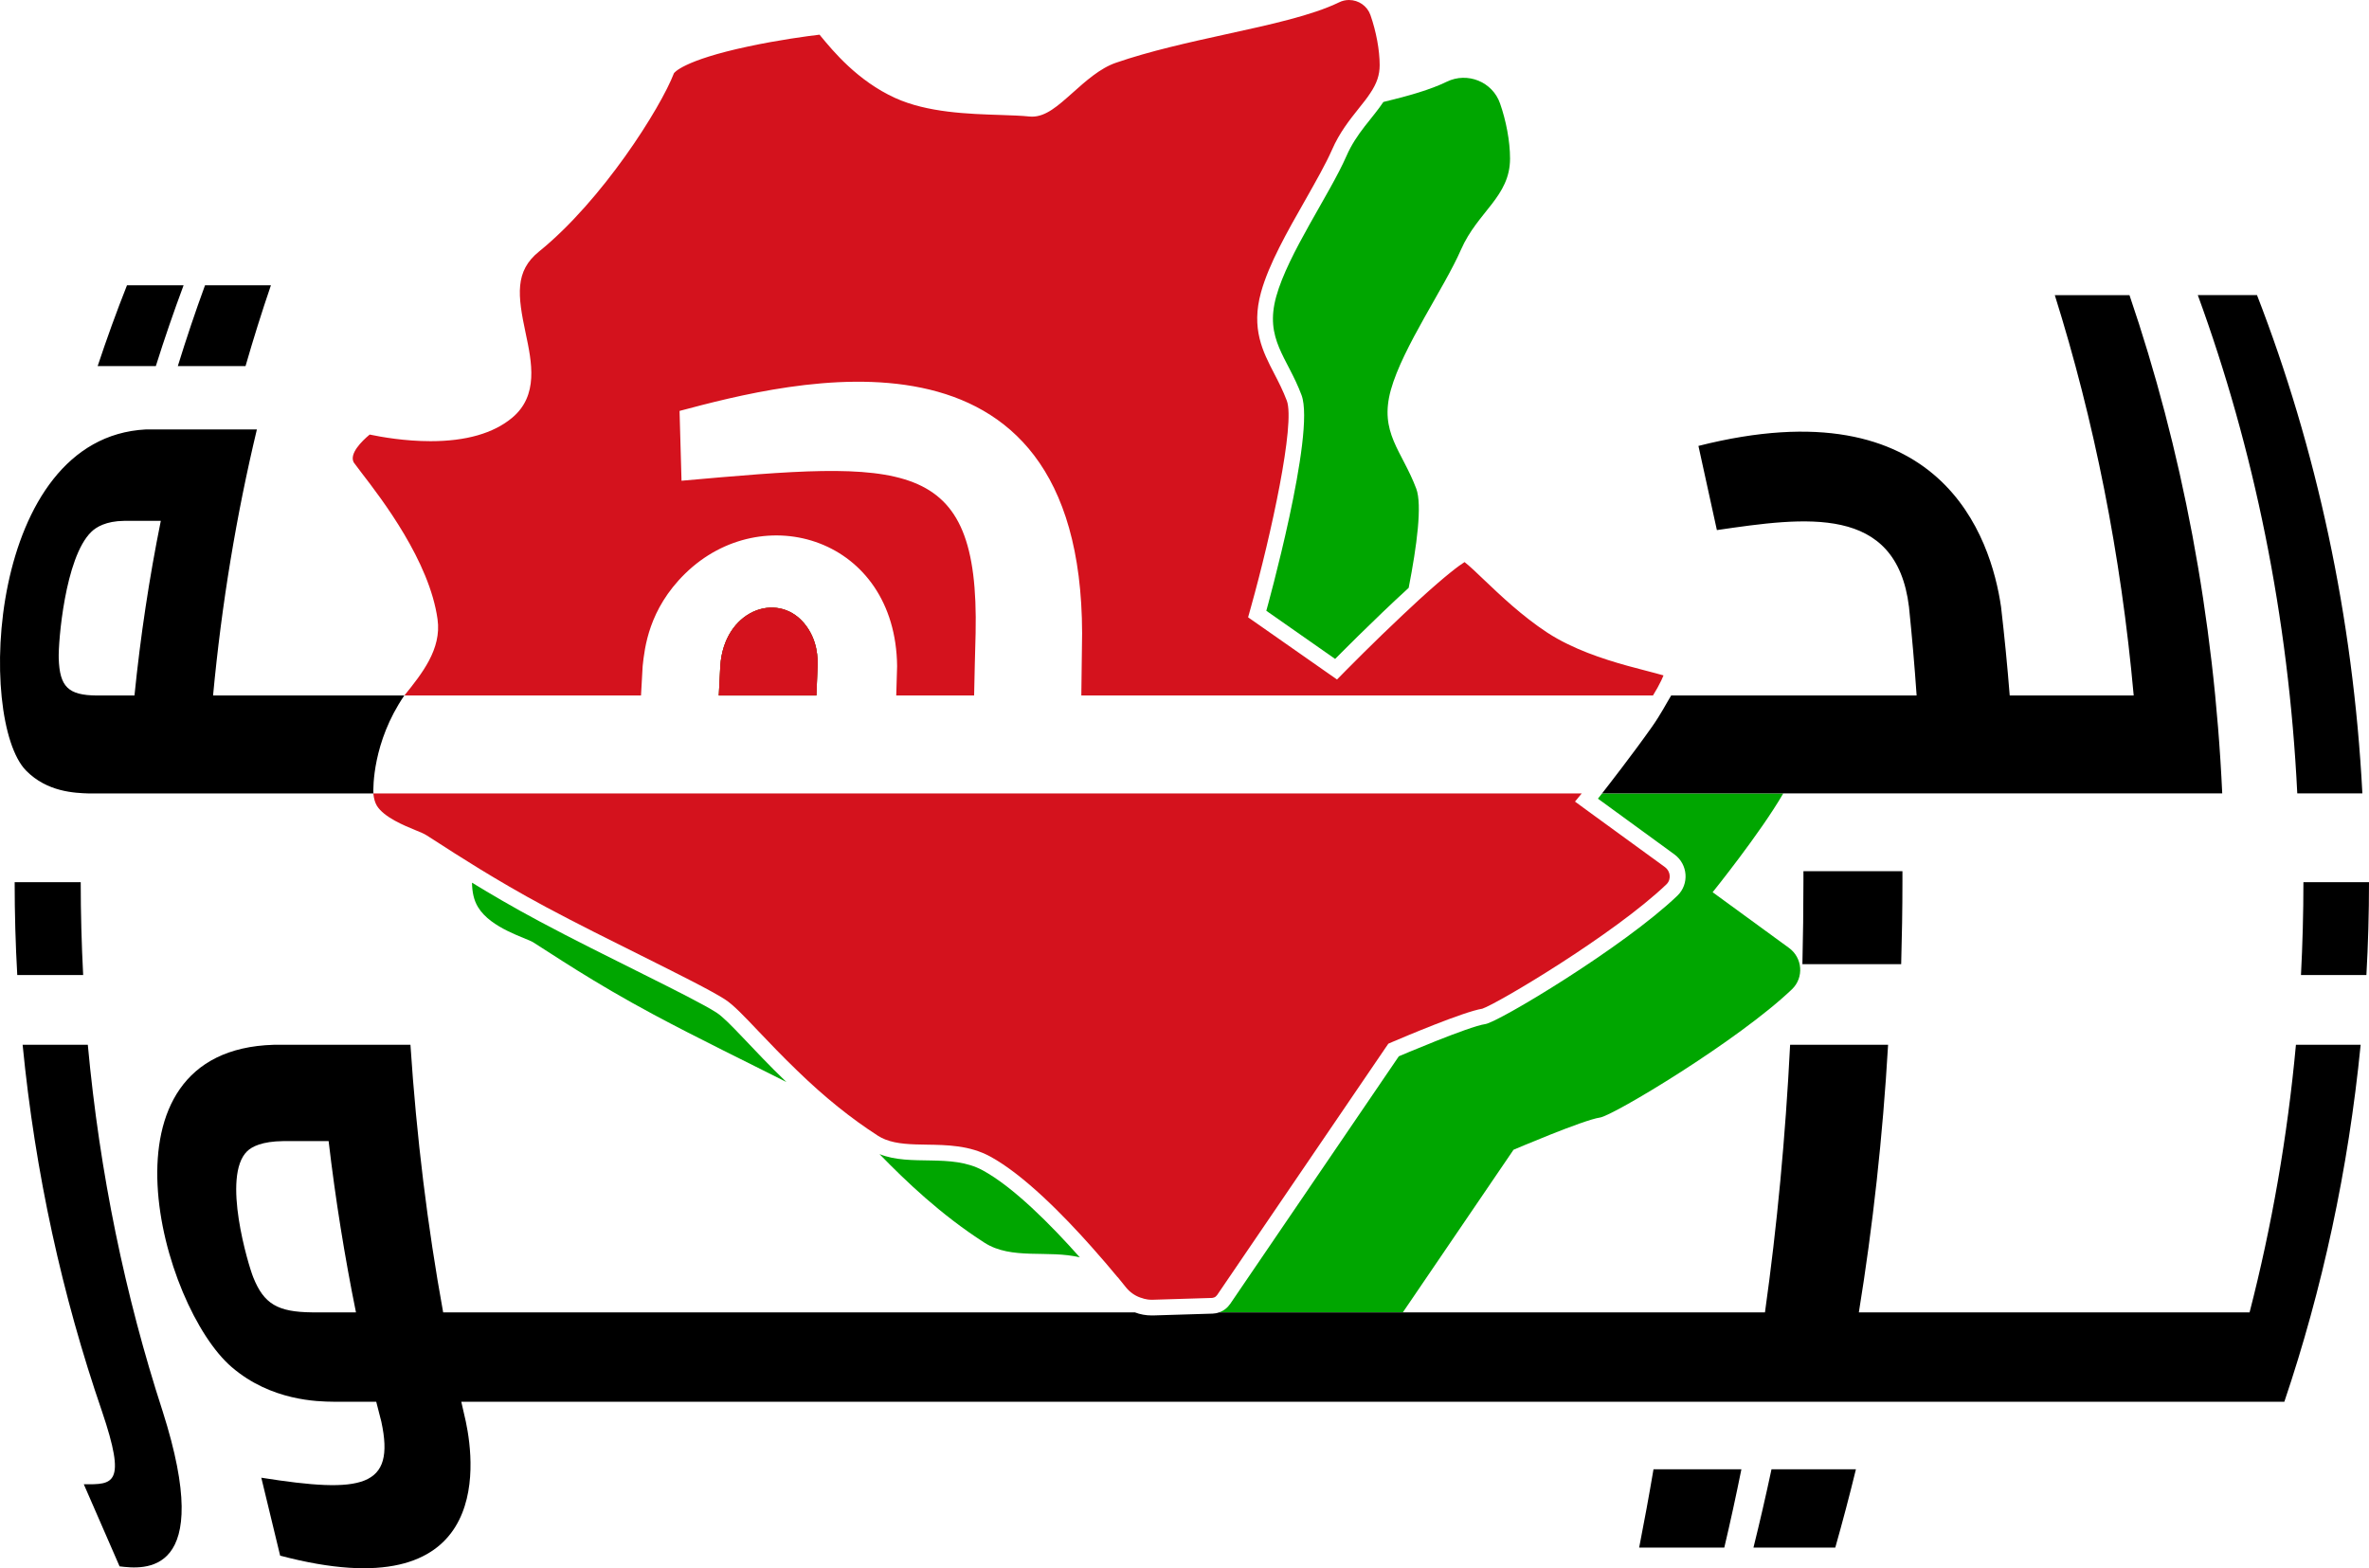 <?xml version="1.0" encoding="UTF-8"?>
<svg id="Layer_2" data-name="Layer 2" xmlns="http://www.w3.org/2000/svg" viewBox="0 0 300.54 198.99">
  <defs>
    <style>
      .cls-1 {
        fill: #d4121d;
      }

      .cls-2 {
        fill: #00a600;
      }
    </style>
  </defs>
  <g id="Layer_1-2" data-name="Layer 1">
    <path class="cls-2" d="M103.72,84.52c-.05,1.24-.1,2.48-.15,3.73h-12.38c.06-1.25.12-2.49.19-3.73.45-7.04,7.15-9.53,10.6-5.48,1.83,2.16,1.76,4.66,1.74,5.48Z"/>
    <path class="cls-2" d="M176.45,49.47c-1.51,5.44,1.4,7.69,3.22,12.53.77,2.05.08,7.26-.96,12.59-4.49,4.1-9.33,9.02-9.33,9.02l-8.73-6.11s6.28-22.53,4.47-27.36c-1.81-4.84-4.72-7.09-3.21-12.53,1.51-5.44,6.78-12.96,8.9-17.8,1.28-2.94,3.31-4.79,4.69-6.87,3.21-.77,6.02-1.58,8.04-2.57,2.62-1.28,5.8,0,6.76,2.75.76,2.16,1.27,4.78,1.27,7,0,4.84-4.1,6.72-6.22,11.55-2.11,4.84-7.38,12.36-8.9,17.8Z"/>
    <path class="cls-2" d="M99.76,137.29c-4.78-2.42-11.37-5.62-16.83-8.55-7.77-4.16-12.95-7.72-15.28-9.17-.89-.56-5.37-1.76-7-4.46-.55-.89-.75-1.95-.77-3.11,2.35,1.43,5.19,3.11,8.51,4.88,8.38,4.49,19.39,9.61,22.5,11.6,1.57,1.01,4.54,4.65,8.87,8.81Z"/>
    <path class="cls-2" d="M136.99,159.54c-4.03-.97-8.65.36-12.1-1.86-5.53-3.55-9.98-7.81-13.31-11.24,3.97,1.6,9.06-.13,13.09,2.06,3.88,2.11,8.62,6.87,12.32,11.04Z"/>
    <path class="cls-2" d="M227.34,125.52c-6.83,6.53-22.7,16.05-24.36,16.28-2.11.3-10.97,4.09-10.97,4.09l-14.04,20.63h-23.31c.57-.19,1.06-.57,1.41-1.08l21.39-31.41s8.86-3.79,10.98-4.09c1.65-.24,17.52-9.75,24.36-16.29,1.53-1.47,1.34-3.98-.38-5.24l-9.7-7.07s.2-.24.52-.66h.01s22.99,0,22.99,0c0,0,0,0-.01,0-2.94,5.07-8.96,12.53-8.96,12.53l9.69,7.07c1.72,1.25,1.92,3.76.38,5.24Z"/>
    <path class="cls-1" d="M103.72,84.52c-.05,1.24-.1,2.48-.15,3.73h-12.38c.06-1.25.12-2.49.19-3.73.45-7.04,7.15-9.53,10.6-5.48,1.83,2.16,1.76,4.66,1.74,5.48Z"/>
    <g>
      <path class="cls-1" d="M103.72,84.52c-.05,1.24-.1,2.48-.15,3.73h-12.38c.06-1.25.12-2.49.19-3.73.45-7.04,7.15-9.53,10.6-5.48,1.83,2.16,1.76,4.66,1.74,5.48Z"/>
      <path class="cls-1" d="M211.04,85.7c-.14.36-.38.87-.76,1.56-.18.32-.38.66-.58.99h-72.52c.03-2.66.06-5.3.1-7.92-.11-41.7-37.13-31.89-51.07-28.19.07,2.66.17,6.2.25,8.86,28.26-2.51,37.78-3.36,37.31,19.33-.07,2.62-.14,5.26-.19,7.92h-9.88c.03-1.25.07-2.49.11-3.73-.18-16.26-17.08-21.35-26.9-11.73-4.61,4.52-5.13,9.39-5.38,11.73-.08,1.24-.15,2.48-.21,3.73h-30.02c2.22-2.76,4.74-5.88,4.21-9.67-1.02-7.37-7.07-15.25-9.66-18.61-.41-.53-.87-1.14-.97-1.29-.6-1.09.99-2.69,2.02-3.54,1.47.31,4.46.84,7.72.84,4.51,0,7.98-1,10.34-2.96,3.4-2.83,2.51-7.06,1.72-10.78-1.01-4.76-1.4-7.83,1.71-10.33,8.02-6.49,15.41-18.19,17.11-22.62.01-.01,1.03-1.61,9.45-3.4,3.84-.82,7.47-1.31,9.02-1.49.06.07.12.15.18.22,1.51,1.83,4.64,5.64,9.41,7.81,4.08,1.86,9.27,2.03,13.43,2.16,1.42.05,2.64.09,3.57.19.12.01.24.02.36.02,1.77,0,3.26-1.34,5.16-3.03,1.63-1.46,3.49-3.12,5.47-3.8,4.27-1.48,9.24-2.58,14.06-3.64,5.59-1.22,10.87-2.38,14.26-4.03.4-.2.83-.3,1.27-.3,1.23,0,2.32.77,2.72,1.91.73,2.09,1.17,4.46,1.17,6.35,0,1.26-.36,2.32-1.2,3.57-.39.6-.86,1.19-1.36,1.81-.03.05-.07.09-.11.14-1.14,1.43-2.43,3.05-3.38,5.23-.78,1.78-2.05,4-3.38,6.36-2.28,4-4.63,8.13-5.62,11.71-1.28,4.63.22,7.52,1.67,10.32.55,1.06,1.12,2.17,1.6,3.44,1.09,2.91-1.99,17.03-4.53,26.12l-.38,1.37,1.16.81,8.73,6.11,1.39.97,1.19-1.21s3.48-3.54,7.2-7.03c.68-.65,1.37-1.29,2.05-1.91,3.48-3.17,5.07-4.33,5.74-4.75.61.47,1.63,1.44,2.48,2.26,2.02,1.92,4.78,4.56,8,6.68.84.55,1.72,1.04,2.63,1.48,1.65.81,3.37,1.45,5.01,1.98,1.81.59,3.54,1.03,4.96,1.4.72.19,1.55.4,2.16.58Z"/>
      <path class="cls-1" d="M211.41,112.21c-6.63,6.34-21.44,15.14-23.36,15.78-2.39.39-9.89,3.57-11.39,4.21l-.53.23-.33.48-21.39,31.41c-.11.15-.24.26-.39.31l-.05.02h-.04s-.07.04-.17.04l-6.54.2-.99.03h-.15c-.33,0-.67-.05-1.01-.14l-.02-.02c-.14-.03-.27-.07-.4-.12-.7-.25-1.31-.69-1.78-1.26-.3-.38-.66-.82-1.06-1.31-.02-.02-.03-.03-.05-.04-.9-1.09-2.03-2.42-3.28-3.82-3.5-3.94-8.58-9.14-12.87-11.47-2.61-1.42-5.49-1.46-8.04-1.5-1.94-.03-3.77-.06-5.27-.66-.34-.14-.62-.28-.89-.45-3.45-2.22-6.81-4.92-10.27-8.28-1.88-1.81-3.47-3.48-4.88-4.96-1.87-1.97-3.22-3.4-4.3-4.09-1.78-1.14-5.85-3.17-10.55-5.52-3.88-1.93-8.28-4.12-12.09-6.16-3.46-1.85-6.31-3.55-8.41-4.83-.31-.19-.61-.37-.9-.56-1.71-1.05-3.14-1.97-4.22-2.67-.64-.42-1.19-.77-1.64-1.05-.35-.23-.82-.42-1.46-.68-1.39-.57-3.99-1.63-4.89-3.11-.22-.38-.37-.88-.43-1.48-.01-.02-.01-.04-.01-.06h153.3l-.85,1.03,1.72,1.26,9.7,7.06c.35.26.57.66.59,1.09.02.24-.01.71-.41,1.09Z"/>
    </g>
    <path d="M23.29,36.2c-2.54,0-4.94,0-7.18,0-1.33,3.36-2.57,6.78-3.72,10.25,2.31,0,4.77,0,7.38,0,1.09-3.47,2.27-6.89,3.52-10.25h0Z"/>
    <path d="M34.37,36.2c-2.93,0-5.72,0-8.36,0-1.23,3.36-2.38,6.78-3.45,10.25,2.71,0,5.58,0,8.59,0,1-3.47,2.07-6.89,3.22-10.25h0Z"/>
    <path d="M51.29,88.25h-24.26c1.09-11.64,2.97-22.94,5.56-33.76h-14.08C-1.62,55.53-2.94,91.43,3.31,97.78c2.68,2.72,6.15,2.84,8.02,2.9h36.04c-.03-.65-.13-6.5,3.92-12.43ZM17.06,88.25h-4.78c-3.62-.03-4.71-1.09-4.83-4.7-.07-2.05.78-12.79,4.12-16.05.64-.63,1.88-1.38,4.17-1.41h4.66c-1.46,7.22-2.58,14.62-3.34,22.16ZM270.15,37.45h-9.47c4.97,15.82,8.4,32.89,10.01,50.8h-15.73c-.3-3.79-.67-7.54-1.1-11.25-1.27-8.74-7.56-28.23-38.39-20.42.7,3.21,1.64,7.48,2.34,10.68,11.2-1.63,22.78-3.32,24.37,9.74.38,3.71.71,7.46.97,11.25h-31.14c-.62,1.01-1.28,2.34-2.46,4.01-2.42,3.43-5.64,7.56-6.22,8.3-.04.05-.07.09-.08.11h-.01s78.68,0,78.68,0c-1.03-22.46-5.14-43.79-11.77-63.23Z"/>
    <path d="M241.34,110.54c-4.11,0-8.3,0-12.55,0,0,.42,0,.85,0,1.27,0,3.54-.05,7.05-.13,10.53,4.25,0,8.43,0,12.53,0,.1-3.48.16-7,.16-10.53,0-.42,0-.85,0-1.27h0Z"/>
    <path d="M286.33,37.44c-2.35,0-4.85,0-7.51,0,7.11,19.44,11.52,40.77,12.62,63.23,2.93,0,5.68,0,8.26,0-1.17-22.46-5.84-43.8-13.37-63.23h0Z"/>
    <path d="M11.14,132.57c-2.93,0-5.69,0-8.27,0,1.59,16.27,5.03,31.86,10.06,46.49,3.16,9.33,1.45,9.31-2.3,9.27,1.36,3.13,3.18,7.3,4.54,10.42,3.02.36,12.2,1.46,5.46-19.69-4.75-14.62-7.99-30.22-9.49-46.49h0Z"/>
    <path d="M10.24,111.94c-2.97,0-5.77,0-8.38,0,0,3.96.11,7.89.33,11.78,2.61,0,5.4,0,8.36,0-.2-3.89-.31-7.82-.31-11.78h0Z"/>
    <path d="M235.45,186.43c-3.51,0-7.08,0-10.71,0-.72,3.37-1.48,6.68-2.29,9.94,3.52,0,6.98,0,10.38,0,.92-3.25,1.8-6.57,2.62-9.94h0Z"/>
    <path d="M220.91,186.43c-3.66,0-7.38,0-11.14,0-.57,3.37-1.18,6.68-1.82,9.94,3.64,0,7.25,0,10.8,0,.77-3.25,1.49-6.57,2.17-9.94h0Z"/>
    <path d="M300.54,111.94c-2.59,0-5.36,0-8.32,0,0,3.96-.11,7.89-.31,11.78,2.95,0,5.71,0,8.3,0,.22-3.89.33-7.82.33-11.78h0Z"/>
    <path d="M291.27,132.57c-1.08,11.7-3.07,23.05-5.88,33.95h-49.57c1.77-10.9,3.03-22.25,3.71-33.95h-12.43c-.59,11.7-1.66,23.05-3.19,33.95h-69.25c-.26.1-.54.15-.83.16l-6.54.2-.98.03h-.22c-.73,0-1.45-.13-2.12-.39H56.22c-1.98-10.9-3.38-22.25-4.15-33.95h-17.35c-23.23.68-14.28,33.21-5.32,40.9,4.99,4.29,10.94,4.37,12.89,4.39h5.44c.21.85.43,1.7.65,2.54,1.81,8.37-2.42,9.13-15.23,7.1.71,2.96,1.67,6.92,2.39,9.89,26.67,7.06,24.78-11.22,23.56-16.99-.2-.84-.39-1.69-.58-2.54h231.28c4.82-14.27,8.12-29.47,9.68-45.29h-8.21ZM39.59,166.52c-4.37-.04-6.11-1.07-7.46-4.44-.61-1.5-4.04-12.84-.77-16.01.59-.57,1.86-1.25,4.58-1.28h5.75c.87,7.42,2.04,14.67,3.47,21.73h-5.57Z"/>
  </g>
</svg>